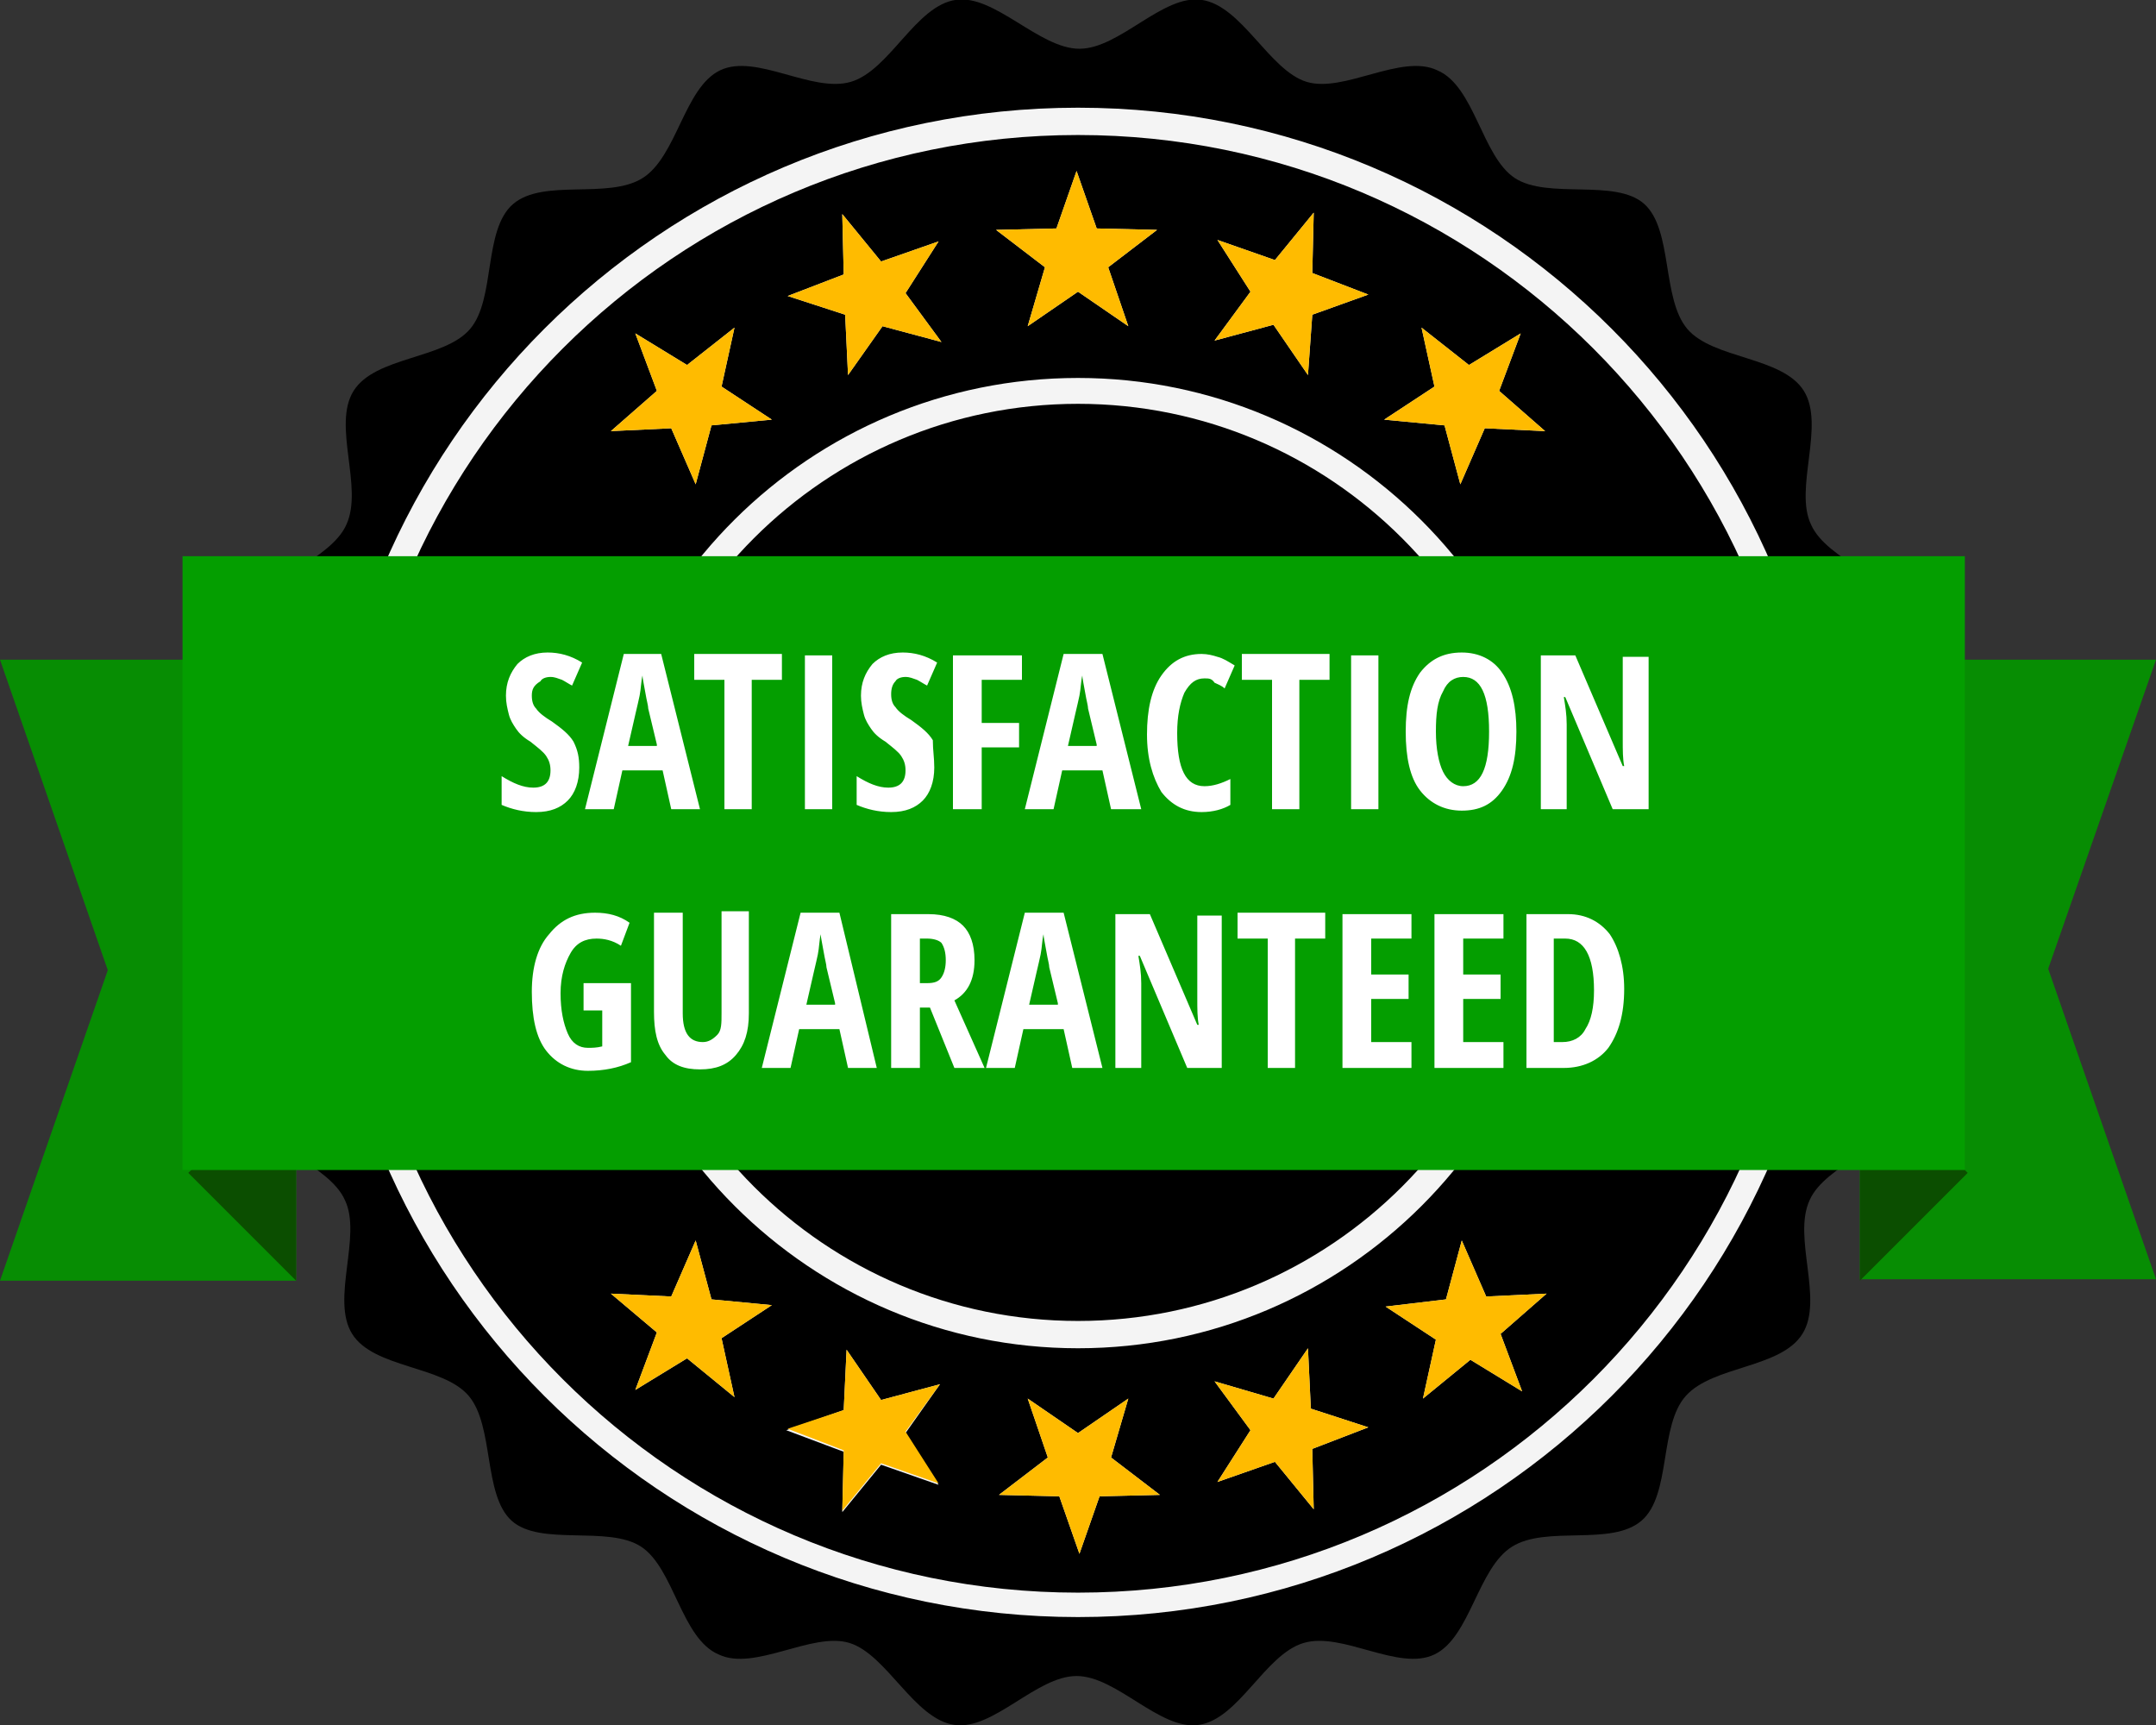 <svg xmlns="http://www.w3.org/2000/svg" viewBox="0 0 150 120"><rect x="0" y="0" width="150" height="120" fill="#333333" stroke="none"/><path d="M130.5 68.092c.4-2.7 4.5-5.2 4.5-8.1s-4.2-5.3-4.5-8.1c-.4-2.8 2.9-6.4 2.1-9-.8-2.7-5.5-3.9-6.6-6.4-1.2-2.5 1-6.9-.5-9.3s-6.3-2.2-8.1-4.3-1-6.9-3-8.7-6.7-.3-9-1.8-2.8-6.4-5.4-7.5c-2.5-1.2-6.5 1.6-9.1.8-2.6-.8-4.5-5.3-7.3-5.7-2.7-.4-5.7 3.4-8.5 3.4s-5.9-3.8-8.6-3.4c-2.8.4-4.6 4.9-7.3 5.7-2.7.8-6.6-2-9.1-.8s-3 6-5.4 7.5-6.9 0-9 1.8-1.2 6.6-3 8.7c-1.8 2.1-6.6 1.9-8.1 4.3s.7 6.7-.5 9.3c-1.1 2.5-5.8 3.7-6.6 6.4-.8 2.7 2.5 6.2 2.1 9-.4 2.8-4.6 5.3-4.6 8.1s4.2 5.3 4.5 8.1c.4 2.8-2.9 6.4-2.1 9 .8 2.7 5.5 3.9 6.6 6.4 1.2 2.5-1 6.9.5 9.3s6.3 2.2 8.1 4.3c1.8 2.1 1 6.9 3 8.7s6.7.3 9 1.8 2.8 6.4 5.4 7.5c2.5 1.2 6.5-1.6 9.1-.8 2.6.8 4.5 5.3 7.3 5.7 2.7.4 5.7-3.4 8.5-3.4s5.8 3.8 8.5 3.4c2.8-.4 4.6-4.9 7.3-5.7 2.7-.8 6.6 2 9.1.8s3-6 5.4-7.5 6.9 0 9-1.8 1.2-6.6 3.1-8.7 6.6-1.9 8.1-4.3-.7-6.7.5-9.3c1.1-2.5 5.8-3.7 6.6-6.4.9-2.7-2.4-6.2-2-9z"/><path d="M75 112.492c-29 0-52.5-23.5-52.5-52.5S46 7.492 75 7.492s52.5 23.5 52.5 52.5-23.5 52.5-52.5 52.5zm0-103.1c-28 0-50.7 22.7-50.7 50.7 0 28 22.7 50.7 50.7 50.7s50.7-22.7 50.7-50.7c0-28-22.7-50.7-50.7-50.7zm0 84.4c-18.6 0-33.8-15.1-33.8-33.8s15.2-33.7 33.8-33.7c18.6 0 33.8 15.1 33.8 33.8 0 18.5-15.1 33.7-33.8 33.7zm0-65.7c-17.6 0-31.9 14.3-31.9 31.9s14.3 31.9 31.9 31.9c17.6 0 31.9-14.3 31.9-31.9 0-17.6-14.3-31.9-31.9-31.9zm28.3 1.7l-1.7 3.9-1.1-4.1-4.2-.4 3.5-2.3-.9-4.1 3.3 2.6 3.6-2.2-1.5 4 3.2 2.8-4.2-.2zm-12-7.9l-.3 4.2-2.4-3.5-4.1 1.1 2.5-3.4-2.3-3.6 4 1.4 2.7-3.3-.1 4.2 3.9 1.5-3.9 1.4zm-12.8.8l-3.5-2.4-3.5 2.4 1.2-4.1-3.4-2.6 4.2-.1 1.4-4 1.4 4 4.2.1-3.4 2.6 1.4 4.1zm-17.1 0l-2.4 3.4-.2-4.2-4-1.3 3.9-1.5-.1-4.2 2.7 3.3 4-1.4-2.3 3.6 2.5 3.4-4.1-1.1zm-11.9 6.9l-1.1 4.1-1.7-3.9-4.2.2 3.2-2.8-1.5-4 3.6 2.2 3.3-2.6-.9 4.1 3.5 2.3-4.2.4zm-2.8 60.6l1.7-3.9 1.1 4.1 4.2.4-3.5 2.3.9 4.1-3.3-2.7-3.6 2.2 1.5-4-3.2-2.7 4.2.2zm12 7.9l.2-4.2 2.4 3.5 4.1-1.1-2.4 3.4 2.3 3.6-4-1.4-2.7 3.3.1-4.2-4-1.5 4-1.4zm12.8-.8l3.5 2.4 3.5-2.4-1.2 4.1 3.4 2.6-4.2.1-1.4 4-1.4-4-4.2-.1 3.4-2.6-1.4-4.1zm17.1 0l2.4-3.5.2 4.2 4 1.3-3.9 1.5.1 4.2-2.7-3.3-4 1.4 2.3-3.6-2.5-3.4 4.1 1.2zm12-6.9l1.1-4.1 1.7 3.9 4.2-.2-3.2 2.8 1.5 4-3.6-2.2-3.3 2.7.9-4.1-3.5-2.3 4.2-.5z" fill="#f4f4f4"/><path d="M103.3 29.792l-1.7 3.9-1.1-4.1-4.2-.4 3.5-2.3-.9-4.1 3.3 2.6 3.6-2.2-1.5 4 3.2 2.8-4.2-.2zm-12-7.9l-.3 4.2-2.4-3.5-4.1 1.1 2.5-3.4-2.3-3.6 4 1.4 2.7-3.3-.1 4.2 3.9 1.5-3.9 1.4zm-12.8.8l-3.5-2.4-3.5 2.4 1.2-4.1-3.4-2.6 4.2-.1 1.4-4 1.4 4 4.2.1-3.4 2.6 1.4 4.1zm-17.1 0l-2.4 3.4-.2-4.2-4-1.3 3.9-1.5-.1-4.2 2.7 3.3 4-1.4-2.3 3.6 2.5 3.4-4.1-1.1zm-11.9 6.9l-1.1 4.1-1.7-3.9-4.2.2 3.2-2.8-1.5-4 3.6 2.2 3.3-2.6-.9 4.1 3.5 2.3-4.2.4zm-2.8 60.6l1.7-3.9 1.1 4.1 4.2.4-3.5 2.3.9 4.1-3.3-2.7-3.6 2.2 1.5-4-3.2-2.7 4.2.2zm12 7.9l.2-4.2 2.4 3.5 4.1-1.1-2.4 3.3 2.3 3.6-4-1.4-2.7 3.3.1-4.2-3.9-1.5 3.9-1.3zm12.8-.8l3.5 2.4 3.5-2.4-1.2 4.1 3.4 2.6-4.2.1-1.4 4-1.4-4-4.2-.1 3.4-2.6-1.4-4.1zm17.1 0l2.4-3.5.2 4.2 4 1.3-3.9 1.5.1 4.2-2.7-3.3-4 1.4 2.3-3.6-2.5-3.4 4.1 1.2zm12-6.9l1.1-4.1 1.7 3.9 4.2-.2-3.2 2.8 1.5 4-3.6-2.2-3.3 2.7.9-4.1-3.5-2.3 4.2-.5z" fill="#fb0"/><path d="M7.5 67.492L0 89.092h20.6v-43.2H0l7.5 21.6zm142.5-21.6h-20.6v43.1H150l-7.5-21.6 7.5-21.5z" fill="#078d03"/><path d="M20.6 89.092v-15l-7.5 7.5 7.5 7.5zm108.8-15v15l7.5-7.5-7.5-7.5z" fill="#0b4e00"/><path fill="#049e00" d="M12.7 38.692h124v42.7h-124z"/><path d="M40.3 53.392c0 1-.3 1.8-.8 2.3-.5.5-1.2.8-2.2.8-.9 0-1.7-.2-2.4-.5v-2c.8.5 1.5.8 2.2.8.4 0 .7-.1.9-.3.2-.2.3-.5.3-.9s-.1-.7-.3-1c-.2-.3-.6-.6-1.1-1-.5-.3-.8-.6-1-.9s-.4-.6-.5-1c-.1-.4-.2-.8-.2-1.3 0-.9.3-1.6.8-2.2.5-.5 1.2-.8 2.1-.8.8 0 1.6.2 2.4.7l-.7 1.6c-.2-.1-.5-.3-.7-.4-.3-.1-.5-.2-.8-.2-.3 0-.6.1-.7.3-.5.3-.6.6-.6 1s.1.7.3.9c.2.3.6.6 1.1.9.7.5 1.2.9 1.5 1.4.3.6.4 1.1.4 1.8zm6.4 2.9l-.6-2.7h-2.8l-.6 2.7h-2l2.7-10.8H46l2.7 10.8h-2zm-1-4.5l-.6-2.5c0-.2-.1-.5-.2-1.1-.1-.6-.2-1-.2-1.2-.1.4-.1.9-.2 1.4-.1.5-.4 1.7-.8 3.5h2zm6.7 4.5h-2v-9h-2.1v-1.8h6.1v1.8h-2.1v9zm3.6 0v-10.7h1.9v10.7H56zm9-2.9c0 1-.3 1.8-.8 2.3-.5.5-1.2.8-2.2.8-.9 0-1.7-.2-2.4-.5v-2c.8.5 1.5.8 2.2.8.4 0 .7-.1.9-.3.2-.2.3-.5.3-.9s-.1-.7-.3-1c-.2-.3-.6-.6-1.1-1-.5-.3-.8-.6-1-.9s-.4-.6-.5-1c-.1-.4-.2-.8-.2-1.3 0-.9.3-1.6.8-2.2.5-.5 1.2-.8 2.1-.8.8 0 1.6.2 2.4.7l-.7 1.6c-.2-.1-.5-.3-.7-.4-.3-.1-.5-.2-.8-.2-.3 0-.6.1-.7.3-.2.2-.3.5-.3.9s.1.7.3.9c.2.3.6.6 1.1.9.7.5 1.2.9 1.5 1.4 0 .7.1 1.2.1 1.9zm3.3 2.9h-2v-10.7h4.8v1.7h-2.8v3h2.6v1.7h-2.6v4.3zm9 0l-.6-2.7h-2.8l-.6 2.7h-2l2.7-10.8h2.7l2.7 10.8h-2.1zm-1-4.5l-.6-2.5c0-.2-.1-.5-.2-1.1-.1-.6-.2-1-.2-1.2-.1.4-.1.9-.2 1.4-.1.5-.4 1.7-.8 3.5h2zm7.5-4.6c-.6 0-1 .3-1.4 1-.3.7-.5 1.6-.5 2.8 0 2.5.6 3.7 1.9 3.7.6 0 1.2-.2 1.8-.5v1.8c-.5.3-1.2.5-2 .5-1.2 0-2.1-.5-2.8-1.4-.6-1-1-2.3-1-4s.3-3.1 1-4.1c.7-1 1.6-1.5 2.8-1.5.4 0 .8.1 1.1.2.4.1.7.3 1.2.6l-.7 1.6c-.2-.2-.5-.3-.7-.4-.2-.3-.4-.3-.7-.3zm6.7 9.1h-2v-9h-2.1v-1.8h6.1v1.8h-2.1v9zm3.5 0v-10.7h1.9v10.7H94zm11.5-5.4c0 1.8-.3 3.1-1 4.1s-1.6 1.4-2.8 1.4c-1.2 0-2.2-.5-2.9-1.4-.7-.9-1-2.3-1-4.1 0-1.8.3-3.1 1-4.1.7-.9 1.6-1.4 2.9-1.4 1.2 0 2.2.5 2.8 1.4.7 1 1 2.4 1 4.1zm-5.6 0c0 1.2.2 2.2.5 2.8.3.6.8 1 1.4 1 1.2 0 1.8-1.2 1.8-3.8s-.6-3.8-1.8-3.8c-.6 0-1.1.3-1.4 1-.4.7-.5 1.6-.5 2.8zm14.7 5.4h-2.4l-3.3-7.8h-.1c.1.6.2 1.2.2 1.9v5.9h-1.8v-10.7h2.4l3.3 7.7h.1c-.1-.5-.1-1.1-.1-1.8v-5.8h1.8v10.6zm-74 12.1h3.3v5.5c-.9.4-1.9.6-3 .6-1.2 0-2.2-.5-2.9-1.4s-1-2.3-1-4.1c0-1.7.4-3.1 1.2-4 .8-1 1.8-1.5 3.2-1.5.9 0 1.7.2 2.4.7l-.6 1.6c-.6-.4-1.2-.5-1.7-.5-.8 0-1.4.3-1.8 1-.4.7-.7 1.6-.7 2.8 0 1.2.2 2.1.5 2.8s.8 1 1.4 1c.3 0 .6 0 1-.1v-2.5h-1.3v-1.9zm11.5-4.8v6.9c0 1.3-.3 2.2-.9 2.9-.6.7-1.4 1-2.5 1s-1.9-.3-2.4-1c-.6-.7-.8-1.7-.8-3v-6.9h2v7c0 1.4.5 2 1.4 2 .4 0 .7-.2 1-.5s.3-.8.3-1.5v-7.1h1.9zm6.9 10.7l-.6-2.7h-2.8l-.6 2.7h-2l2.7-10.8h2.7l2.6 10.8h-2zm-.9-4.5l-.6-2.5c0-.2-.1-.5-.2-1.1-.1-.6-.2-1-.2-1.2-.1.4-.1.9-.2 1.4-.1.5-.4 1.7-.8 3.5h2zm5.9.3v4.2h-2v-10.7h2.6c1.1 0 1.9.3 2.4.8s.8 1.3.8 2.4c0 1.4-.5 2.3-1.4 2.8l2.1 4.7h-2.1l-1.7-4.2H64zm0-1.7h.5c.5 0 .8-.1 1-.4.2-.3.3-.7.3-1.2s-.1-.9-.3-1.2c-.2-.2-.6-.3-1-.3H64v3.1zm10.6 5.9l-.6-2.7h-2.8l-.6 2.7h-2l2.7-10.8H74l2.7 10.8h-2.1zm-1-4.5l-.6-2.5c0-.2-.1-.5-.2-1.1-.1-.6-.2-1-.2-1.2-.1.4-.1.9-.2 1.4-.1.5-.4 1.7-.8 3.5h2zm11.4 4.5h-2.4l-3.3-7.8h-.1c.1.6.2 1.2.2 1.9v5.9h-1.8v-10.7H80l3.3 7.7h.1c-.1-.5-.1-1.1-.1-1.8v-5.8H85v10.6zm5.2 0h-2v-9h-2.1v-1.8h6.1v1.8h-2.1v9zm8 0h-4.8v-10.7h4.8v1.7h-2.8v2.5H98v1.7h-2.6v3h2.8v1.8zm6.4 0h-4.8v-10.7h4.8v1.7h-2.8v2.5h2.6v1.7h-2.6v3h2.8v1.8zm8.4-5.5c0 1.8-.4 3.1-1.1 4.1-.7.9-1.8 1.4-3.1 1.4h-2.6v-10.7h2.9c1.2 0 2.2.5 2.9 1.4.6.9 1 2.2 1 3.8zm-2.1.1c0-2.4-.7-3.6-2-3.6h-.8v7.2h.6c.7 0 1.3-.3 1.6-.9.4-.6.6-1.5.6-2.7z" fill="#fff"/></svg>